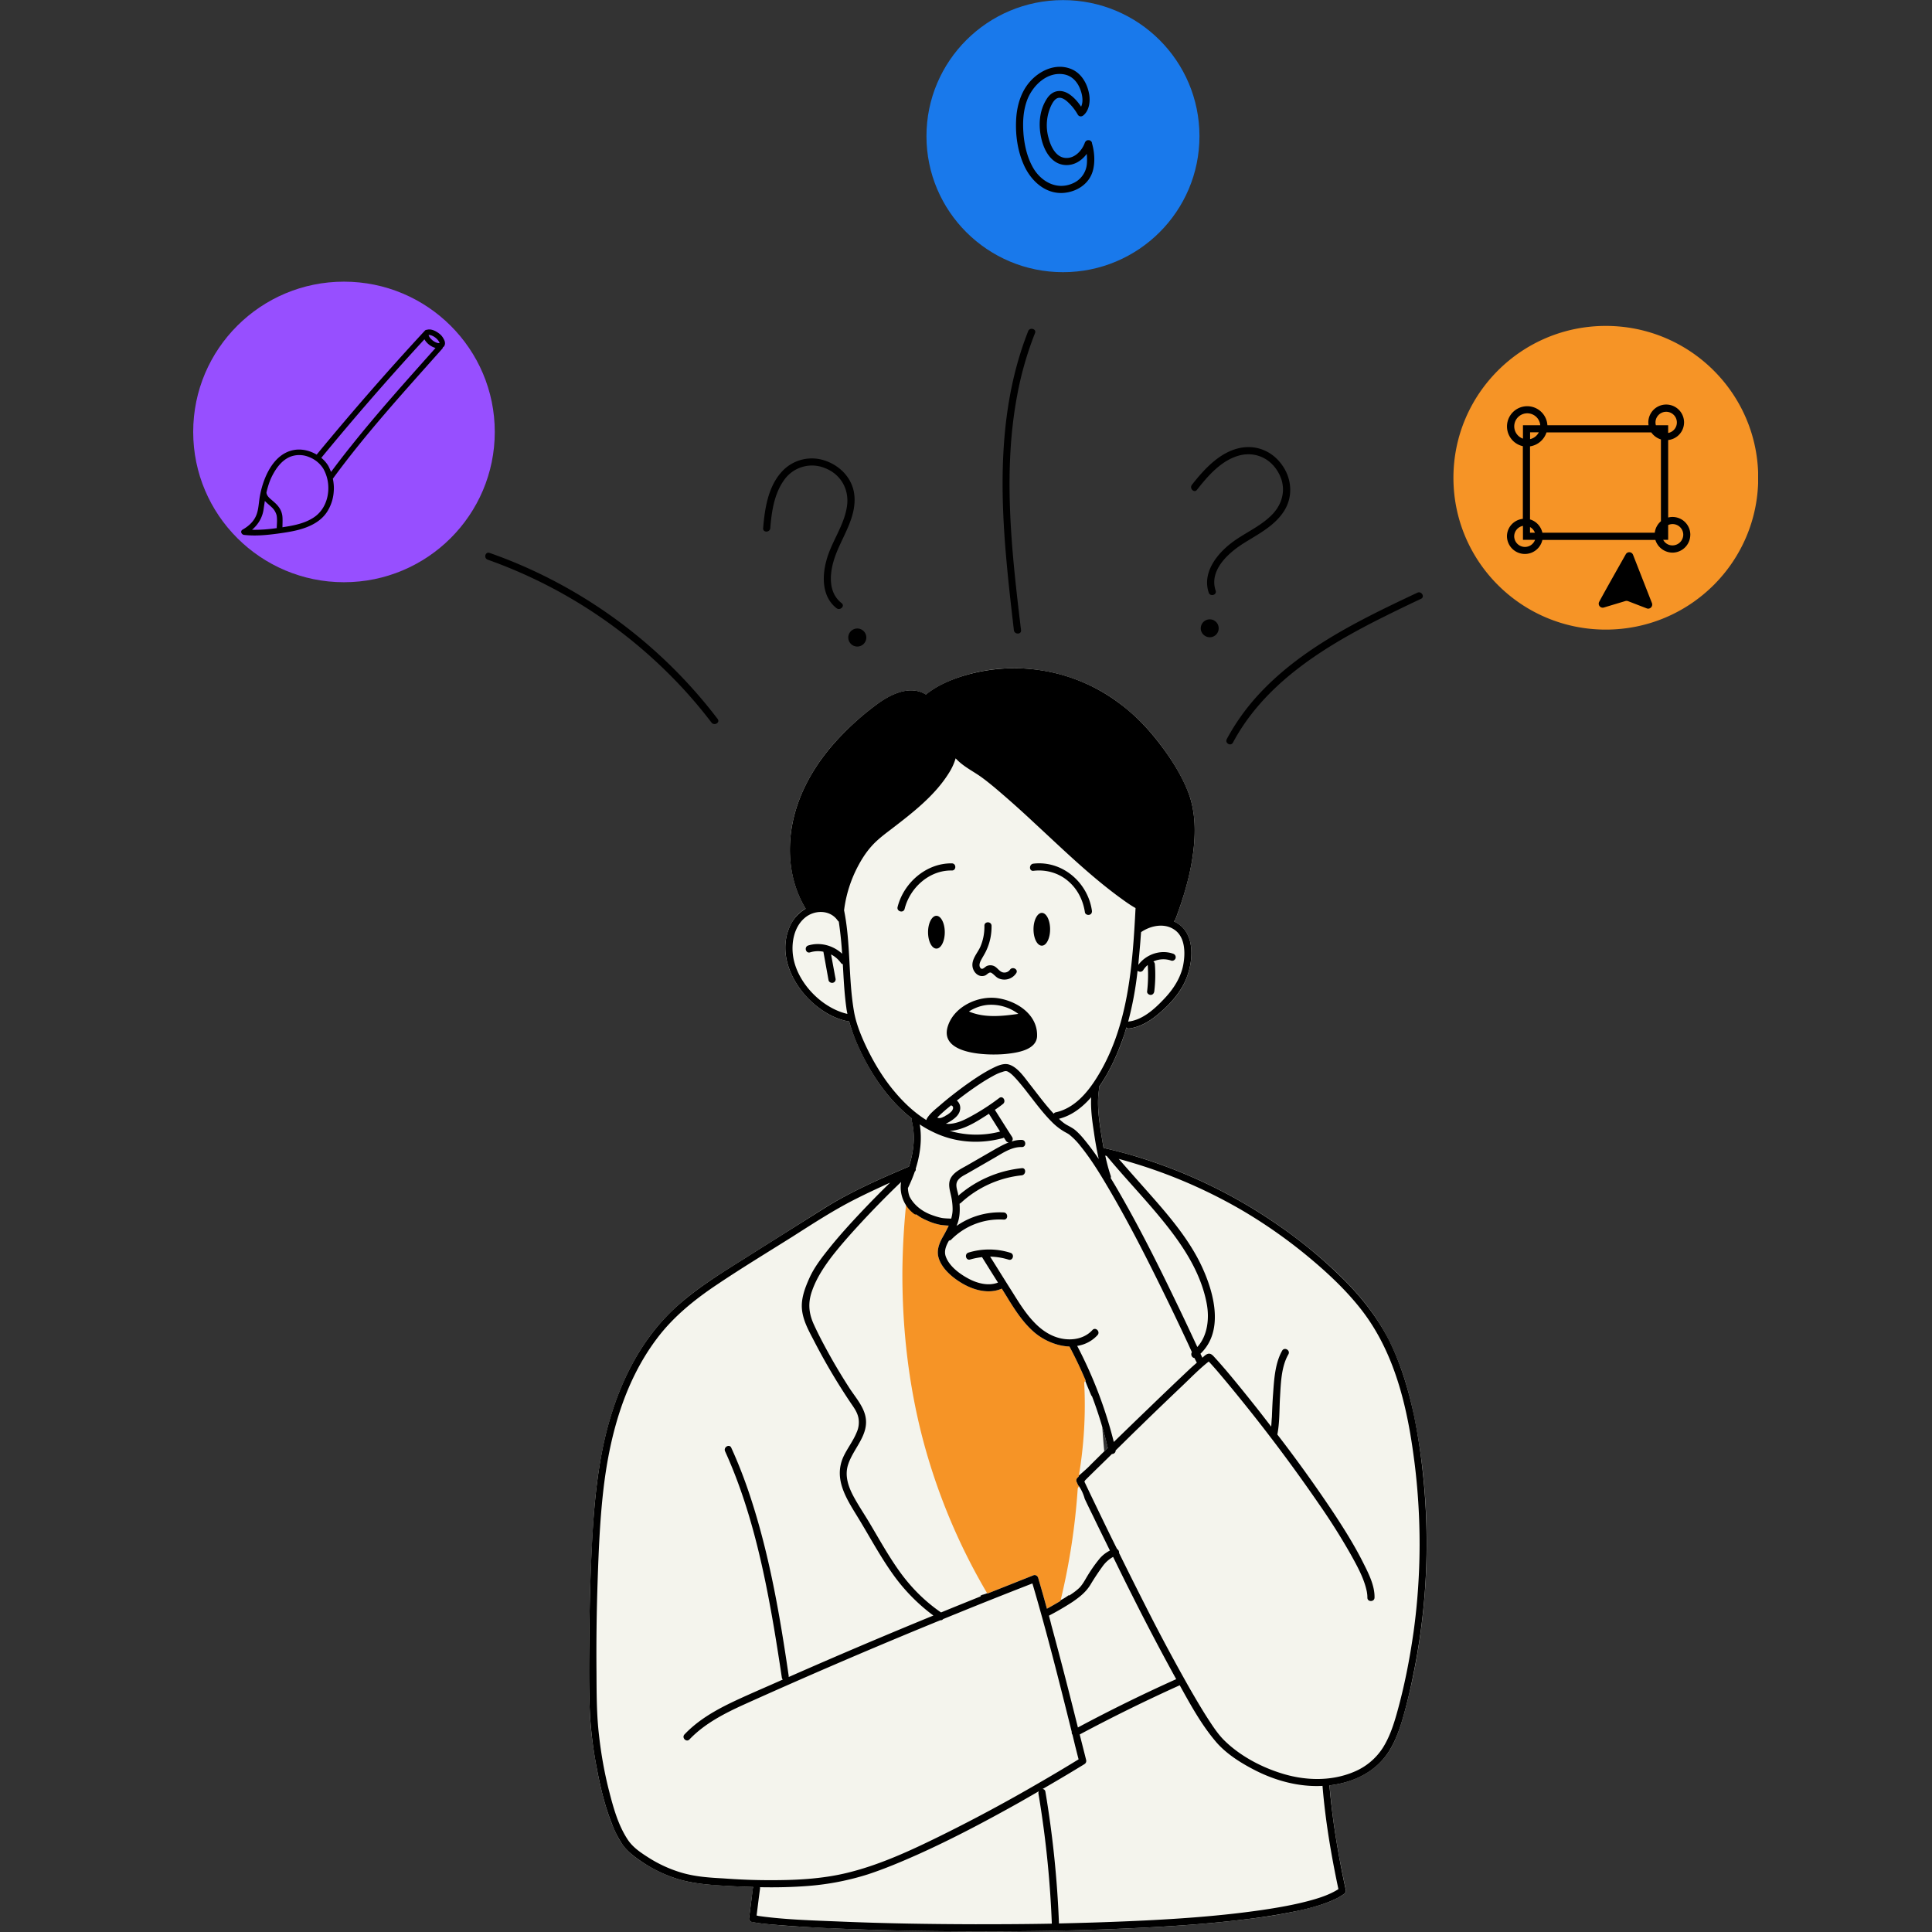 <svg xmlns="http://www.w3.org/2000/svg" width="100" height="100" version="1.0" viewBox="0 0 75 75"><rect x="0" y="0" width="75" height="75" fill="#333333" stroke="none"/><defs><clipPath id="a"><path d="M35 12h33.25v51H35Zm0 0"/></clipPath><clipPath id="b"><path d="M7.5 10H20v13H7.5Zm0 0"/></clipPath></defs><path fill="#f4f4ed" d="M55.332 58.273a23.539 23.539 0 0 0-.441-3.308c-.211-1.028-.516-2.04-.993-2.977-.48-.949-1.156-1.77-1.921-2.508a18.913 18.913 0 0 0-2.34-1.91 19.59 19.59 0 0 0-5.434-2.648c-.45-.137-.902-.254-1.36-.36-.038-.199-.07-.394-.1-.59-.083-.554-.173-1.167-.071-1.726a.168.168 0 0 0 0-.062c.375-.54.66-1.153.887-1.77.062-.176.117-.352.171-.527.02.031.055.047.106.039.46-.055.86-.32 1.203-.621.348-.297.68-.66.898-1.067.395-.73.555-2.062-.37-2.472a.113.113 0 0 0 .062-.07c.305-.817.559-1.657.68-2.52.113-.82.113-1.696-.204-2.473-.285-.71-.73-1.383-1.203-1.98a7.848 7.848 0 0 0-1.453-1.426c-1.676-1.258-3.91-1.684-5.926-1.098-.543.16-1.125.395-1.578.766-.625-.39-1.386-.004-1.914.387a10.71 10.71 0 0 0-1.648 1.5c-.996 1.128-1.692 2.52-1.719 4.039-.012.832.18 1.668.613 2.382-.293.16-.515.434-.64.747-.407.988.058 2.058.77 2.773.405.402.917.738 1.484.848.023.004.05.004.07-.008.09.332.21.648.348.96.468 1.052 1.156 2.098 2.082 2.821a.132.132 0 0 0 0 .078c.152.586.082 1.211-.106 1.793-1.129.477-2.281.985-3.32 1.637-1.031.652-2.059 1.3-3.09 1.95-.93.585-1.879 1.167-2.688 1.921-1.53 1.426-2.378 3.418-2.789 5.434-.234 1.14-.34 2.304-.402 3.468a80.23 80.23 0 0 0-.117 3.625c-.012 1.09-.031 2.192.027 3.285.035.672.133 1.34.254 2 .14.743.313 1.489.594 2.196.113.277.238.558.414.804.207.293.492.497.789.696.426.277.887.5 1.375.648.477.14.961.2 1.457.23.488.036.977.06 1.465.075a.102.102 0 0 0-.027.066c-.051.383-.098.766-.149 1.153-.008.058.047.125.102.132.355.075.718.098 1.078.13.601.05 1.195.081 1.797.109 1.703.082 3.41.117 5.113.129a134.35 134.35 0 0 0 5.988-.086c1.797-.07 3.598-.172 5.383-.403a18.773 18.773 0 0 0 2.035-.351c.477-.113.965-.246 1.395-.48a1.62 1.62 0 0 0 .21-.133c.055-.04.079-.09.067-.157-.293-1.336-.523-2.695-.633-4.054.934-.114 1.809-.528 2.32-1.344.25-.406.41-.863.54-1.32a21.96 21.96 0 0 0 .39-1.61c.457-2.219.614-4.496.469-6.762ZM42.867 56.34c-.031-.317-.054-.633-.078-.95.078.27.152.54.219.813a4.579 4.579 0 0 1-.14.137Zm0 0"/><g clip-path="url(#a)"><path fill="#f69426" d="M68.254 18.547c0 3.258-2.649 5.894-5.918 5.894-3.266 0-5.914-2.636-5.914-5.894 0-3.254 2.648-5.895 5.914-5.895 3.27 0 5.918 2.641 5.918 5.895ZM41.516 52.27c-.496-.016-1.012-.243-1.383-.567-.399-.348-.696-.797-.973-1.242-.086-.145-.18-.29-.27-.438-.503.22-1.085.063-1.542-.207-.371-.218-.793-.57-.914-1-.086-.304.043-.593.195-.851.074-.133.14-.258.2-.387-.114-.008-.231-.016-.345-.035a2.286 2.286 0 0 1-.515-.172 1.788 1.788 0 0 1-.793-.625 28.6 28.6 0 0 0-.145 2.586c-.011 2.184.23 4.363.778 6.48a23.614 23.614 0 0 0 2.52 6.051l1.8-.715c.074-.023.152.032.172.102.117.398.23.797.34 1.2.18-.098.355-.2.527-.302a25.93 25.93 0 0 0 .668-4.347.134.134 0 0 1 .047-.09c-.028-.059-.059-.113-.082-.172a.148.148 0 0 1 .02-.168c.015-.016.034-.031.05-.047h.004c.203-1.195.277-2.406.215-3.617-.004-.055.023-.086.058-.11a15.86 15.86 0 0 0-.632-1.327Zm0 0"/></g><g clip-path="url(#b)"><path fill="#974fff" d="M13.352 10.934c3.234 0 5.855 2.613 5.855 5.832 0 3.222-2.621 5.836-5.855 5.836-3.23 0-5.852-2.614-5.852-5.836 0-3.22 2.621-5.832 5.852-5.832Zm0 0"/></g><path fill="#1979eb" d="M41.266.004c2.925 0 5.297 2.363 5.297 5.281 0 2.918-2.372 5.281-5.297 5.281-2.926 0-5.301-2.363-5.301-5.28 0-2.919 2.375-5.282 5.3-5.282Zm0 0"/><path d="M64.129 23.414c.047.125-.078.254-.203.203l-.727-.281a.179.179 0 0 0-.101-.004l-.832.25a.155.155 0 0 1-.184-.223c.27-.5.773-1.386 1.031-1.843a.156.156 0 0 1 .282.023Zm1.488-2.652a.695.695 0 0 1-.691.691.702.702 0 0 1-.664-.492h-4.387a.696.696 0 0 1-1.375-.14c0-.356.27-.641.617-.68v-2.82a.785.785 0 1 1 .953-.813h3.926c-.004-.04-.008-.07-.008-.11a.693.693 0 0 1 1.387 0 .69.69 0 0 1-.617.684v3.008a.69.69 0 0 1 .86.672Zm-1.351-4.364c0 .04.004.07.015.11h.477v.3a.415.415 0 1 0-.492-.41Zm-5.145.63v-.52h.672a.506.506 0 1 0-.672.52Zm.277-.247v.266a.508.508 0 0 0 .34-.266Zm-.003 3.899h.19a.418.418 0 0 0-.19-.22Zm.195.277h-.469v-.543a.418.418 0 0 0-.34.406.417.417 0 0 0 .809.137Zm4.887-3.898a.716.716 0 0 1-.375-.274h-4.067a.798.798 0 0 1-.64.543v2.836c.242.07.425.27.48.516h4.363a.697.697 0 0 1 .239-.446Zm.867 3.703a.414.414 0 0 0-.586-.38v.575h-.192a.4.4 0 0 0 .364.215.419.419 0 0 0 .414-.41Zm-16.535 6.254a8.517 8.517 0 0 0-1.184 1.672c-.086.16.152.296.238.14 1.16-2.176 3.29-3.566 5.43-4.668a63.703 63.703 0 0 1 1.871-.914c.16-.074.02-.312-.14-.238-2.223 1.047-4.54 2.164-6.215 4.008Zm-2.196-2.625c0 .187.157.347.352.347a.345.345 0 0 0 .344-.347.345.345 0 0 0-.344-.348.35.35 0 0 0-.352.348Zm-.144-5.38c.414-.527.922-1.116 1.593-1.316.626-.187 1.235.075 1.555.633.32.547.219 1.164-.207 1.621-.457.485-1.086.73-1.61 1.13-.577.444-1.132 1.16-.878 1.925.055.168.324.098.27-.074-.27-.801.511-1.485 1.117-1.86.562-.351 1.199-.675 1.554-1.258.332-.542.285-1.218-.078-1.738-.355-.52-.941-.797-1.57-.699-.828.133-1.453.82-1.945 1.445-.11.14.09.336.199.192Zm-6.024 16.427c-.175 0-.324.285-.324.636 0 .356.145.637.324.637.176 0 .32-.281.32-.637 0-.351-.144-.636-.32-.636Zm-.328-1.633c.485-.059.985.082 1.352.402.363.309.578.742.648 1.211.012.074.102.113.172.094.082-.02.11-.094.098-.168-.16-1.09-1.149-1.946-2.27-1.817-.176.02-.176.297 0 .278ZM39.73 6.367c-.226-.52-.312-1.125-.285-1.691.02-.473.137-.95.407-1.34.378-.547 1.109-.938 1.77-.64.366.167.585.554.655.94.055.274.016.645-.218.84-.067.06-.168.06-.22-.027a1.971 1.971 0 0 0-.417-.515c-.082-.07-.195-.149-.313-.137-.152.012-.25.191-.308.312a1.805 1.805 0 0 0-.094 1.254c.098.375.332.836.793.762.297-.05.527-.332.613-.586a.16.16 0 0 1 .032-.05l.003-.005a.052.052 0 0 1 .036-.023.054.054 0 0 1 .015-.012.074.074 0 0 1 .031-.008h.056c.003.004.007.004.01.004.009.004.02.008.028.016.012.004.02.012.031.02.02.023.036.046.036.082.097.335.125.726.035 1.058-.121.45-.504.746-.95.84-.8.172-1.449-.395-1.746-1.094Zm.004-1.14c.043.457.153.921.391 1.32.313.512.895.828 1.484.586a.907.907 0 0 0 .586-.805 2.171 2.171 0 0 0-.008-.355c-.199.27-.496.457-.84.433-.542-.039-.82-.57-.925-1.039-.117-.52-.078-1.078.215-1.531.234-.367.613-.39.941-.129.152.117.281.27.39.434.114-.239.024-.57-.081-.786-.13-.257-.336-.44-.633-.476-.617-.078-1.145.43-1.363.96-.176.442-.196.919-.157 1.388Zm-.375 19.238c.02.172.297.172.278 0-.36-3.004-.715-6.098-.153-9.102a12.91 12.91 0 0 1 .696-2.433c.066-.16-.203-.239-.266-.075-1.129 2.86-1.113 5.98-.836 8.989.078.875.18 1.746.281 2.62Zm-2.539 15.3c.278-.722 1.176-1.124 1.914-1.015.762.113 1.57.652 1.524 1.5-.047.512-.774.617-1.172.66-.691.078-2.73.047-2.266-1.144Zm.793-.5c.598.258 1.285.184 1.918.094a1.748 1.748 0 0 0-1.164-.351c-.27.02-.527.113-.754.258Zm.64-1.402c.075-.035.153-.152.24-.093.093.058.16.152.257.203a.55.55 0 0 0 .695-.188c.106-.148-.136-.285-.238-.14a.268.268 0 0 1-.266.105c-.113-.02-.191-.133-.277-.2a.343.343 0 0 0-.363-.046c-.07.035-.164.16-.235.078-.082-.094-.027-.227.024-.32.07-.133.152-.254.21-.39.134-.294.196-.61.192-.934-.004-.176-.281-.18-.277 0 .004.28-.047.566-.164.828-.106.23-.324.457-.301.73.02.246.25.477.504.367Zm-1.901-2.312c-.176 0-.325.285-.325.636 0 .352.145.637.325.637.18 0 .324-.285.324-.636 0-.352-.149-.637-.324-.637Zm.601-2.035c-.992-.016-1.875.754-2.11 1.699-.038.168.227.246.274.07.203-.82.961-1.512 1.836-1.492.176 0 .176-.273 0-.277ZM32.93 24.75a.35.35 0 1 0 .7-.003.35.35 0 0 0-.7.003Zm-3.028-4.246c.051-.633.149-1.324.528-1.856a1.32 1.32 0 0 1 1.586-.48c.625.238.96.832.863 1.488-.11.754-.61 1.383-.8 2.11-.173.632-.165 1.406.394 1.843.14.11.34-.086.199-.195-.574-.445-.457-1.266-.234-1.867.289-.774.835-1.508.722-2.375-.086-.625-.562-1.106-1.152-1.297a1.576 1.576 0 0 0-1.684.465c-.512.582-.637 1.414-.699 2.164-.016.176.262.176.277 0Zm25.426 37.773a25.313 25.313 0 0 1-.469 6.758 20.562 20.562 0 0 1-.386 1.613c-.13.457-.29.91-.54 1.317-.511.82-1.386 1.234-2.324 1.344.114 1.359.344 2.722.633 4.054.016.067-.012.117-.062.157-.07.05-.14.093-.215.136-.43.23-.918.367-1.39.48a22.36 22.36 0 0 1-2.036.348c-1.785.23-3.59.332-5.387.403-1.992.078-3.988.097-5.984.086a131.57 131.57 0 0 1-5.117-.125 55.198 55.198 0 0 1-1.793-.114c-.36-.03-.727-.054-1.078-.125-.055-.011-.11-.078-.102-.132.05-.387.098-.774.145-1.157a.164.164 0 0 1 .027-.066 36.91 36.91 0 0 1-1.46-.07c-.497-.036-.985-.094-1.462-.235a5.311 5.311 0 0 1-1.371-.648c-.297-.2-.582-.403-.789-.692a3.793 3.793 0 0 1-.414-.812c-.281-.7-.453-1.445-.594-2.192a15.727 15.727 0 0 1-.254-2c-.058-1.09-.039-2.19-.027-3.285.012-1.207.047-2.418.113-3.625.067-1.164.172-2.324.403-3.468.41-2.016 1.261-4.008 2.789-5.434.812-.75 1.757-1.336 2.691-1.922 1.027-.648 2.059-1.297 3.09-1.945 1.039-.656 2.187-1.16 3.32-1.64.188-.583.258-1.208.102-1.794a.13.13 0 0 1 .004-.078c-.926-.723-1.618-1.77-2.086-2.82a6.504 6.504 0 0 1-.344-.957.107.107 0 0 1-.07.004c-.567-.114-1.078-.446-1.485-.848-.71-.715-1.172-1.785-.77-2.77a1.47 1.47 0 0 1 .641-.746c-.437-.718-.629-1.55-.613-2.382.027-1.528.723-2.915 1.719-4.043a10.7 10.7 0 0 1 1.644-1.5c.528-.395 1.293-.778 1.918-.391.453-.371 1.035-.606 1.578-.762a6.794 6.794 0 0 1 5.926 1.098c.547.406 1.031.89 1.453 1.426.473.597.918 1.265 1.203 1.976.317.781.317 1.653.204 2.473-.118.867-.375 1.707-.68 2.52-.012.038-.04.058-.063.074.926.406.766 1.742.368 2.472-.22.407-.551.77-.899 1.067-.34.297-.738.562-1.203.62-.047.005-.082-.01-.105-.042a6.47 6.47 0 0 1-.172.531c-.227.621-.508 1.227-.887 1.77a.11.11 0 0 1 .004.062c-.102.559-.016 1.172.07 1.727.031.199.063.39.098.59.46.105.918.222 1.367.363a19.59 19.59 0 0 1 5.426 2.644 18.38 18.38 0 0 1 2.34 1.914c.77.739 1.441 1.559 1.93 2.504.472.934.773 1.95.992 2.973.222 1.094.363 2.203.433 3.316ZM42.906 44.86c.059.27.125.532.215.793a.128.128 0 0 1-.004.078l.149.247c.851 1.445 1.609 2.945 2.336 4.457.3.617.59 1.234.878 1.855.403-.441.473-1.117.364-1.687-.223-1.18-.89-2.2-1.625-3.118-.715-.894-1.516-1.718-2.246-2.597v-.008c-.024-.008-.047-.016-.067-.02Zm-.957-.363a2.646 2.646 0 0 0-.437-.45c-.04-.034-.137-.081-.203-.12a2.34 2.34 0 0 1-.489-.387c-.347-.348-.636-.746-.937-1.129a9.05 9.05 0 0 0-.43-.523c-.098-.106-.207-.227-.34-.293-.066-.028-.12-.012-.21.02-.133.038-.258.1-.376.167-.332.18-.644.395-.949.614a13.71 13.71 0 0 0-.433.328c.085.07.132.175.132.285 0 .254-.218.418-.418.539-.047.027-.093.05-.144.074.039 0 .078.008.12.008.255-.012.49-.102.716-.219a8.56 8.56 0 0 0 1.242-.789c.145-.105.281.133.137.238a4.428 4.428 0 0 1-.309.223c.223.352.445.707.672 1.059.039.07.02.132-.027.172.125-.04.257-.067.402-.063.176.004.176.281 0 .277-.395-.011-.738.23-1.063.418l-1.058.61c-.125.07-.266.136-.352.25-.129.16-.043.36-.004.535l.012.074a4.456 4.456 0 0 1 2.461-1.066c.176-.024.176.254 0 .277a4.124 4.124 0 0 0-2.371 1.078.263.263 0 0 0-.043.027c.012.172.012.348-.016.52a1.45 1.45 0 0 1-.101.34 2.924 2.924 0 0 1 1.832-.524c.176.012.18.286 0 .278a2.638 2.638 0 0 0-2.035.773.121.121 0 0 1-.09.04c-.11.19-.203.406-.125.62.133.371.52.66.847.84.352.196.797.32 1.18.172-.203-.32-.406-.644-.61-.973-.003-.004-.003-.011-.003-.015a2.67 2.67 0 0 0-.461.09c-.172.058-.242-.211-.074-.266a2.739 2.739 0 0 1 1.633.008c.168.054.097.32-.075.265a2.607 2.607 0 0 0-.715-.117c.293.465.579.93.872 1.39.25.4.5.806.824 1.145.308.329.691.586 1.14.657.414.066.848-.028 1.137-.344.121-.129.317.066.195.2a1.331 1.331 0 0 1-.789.417 16.852 16.852 0 0 1 1.422 3.73c.442-.43.88-.855 1.328-1.285.524-.507 1.055-1.015 1.586-1.515.098-.094.203-.184.309-.278a6.174 6.174 0 0 1-.094-.183c-.09 0-.16-.133-.097-.223-.067-.148-.133-.297-.204-.445a103.2 103.2 0 0 0-.84-1.758c-.699-1.43-1.421-2.855-2.234-4.23-.316-.536-.648-1.075-1.043-1.563Zm-3.562-1.262c-.012.012-.02.016-.032.024-.44.281-.91.59-1.44.64h-.048a3.658 3.658 0 0 0 1.957.028c-.148-.23-.289-.461-.437-.692Zm-1.547-.007c.004-.004.012-.012.02-.012.007-.008.019-.016.03-.028l.055-.054c.008-.004.012-.012.016-.02.008-.015.012-.027.02-.039.003-.004.003 0 .003-.004v-.004l.012-.027v-.012c0-.007 0-.02.004-.027v-.012h-.004c0-.008 0-.02-.004-.027-.004-.004-.004 0-.004-.004-.004-.004-.004-.004-.004-.008 0 0-.004 0-.004-.004s0-.004-.003-.004a.082.082 0 0 0-.024-.015.12.12 0 0 1-.027-.024c-.078.07-.164.133-.242.203-.102.09-.2.176-.297.278l.02.012h.007c.004.003.012.003.016.007-.004-.004.015 0 .023 0 .012.004.024 0 .04 0 .003 0 .01-.004.015-.004.023-.003.047-.011.074-.02 0-.003.016-.01.016-.01.011-.005.023-.009.035-.016a.205.205 0 0 0 .07-.04.678.678 0 0 0 .137-.085Zm5.625.718c-.067-.437-.13-.898-.106-1.351-.336.386-.746.71-1.25.836.106.105.22.199.352.265.086.047.164.09.242.145.168.133.313.3.45.472a9.5 9.5 0 0 1 .5.68 13.35 13.35 0 0 1-.188-1.047Zm2.066-5.46c.04-.34.047-.684.024-1.024a.786.786 0 0 0-.176.2c-.059.085-.156.073-.219.023a13.146 13.146 0 0 1-.367 1.984.059.059 0 0 1 .043-.016c.504-.066.953-.457 1.289-.808.363-.367.664-.79.79-1.301.105-.465.124-1.152-.325-1.453-.39-.27-.922-.16-1.293.094-.012.132-.02.265-.031.402-.024.289-.051.578-.078.871.304-.41.863-.61 1.355-.434a.142.142 0 0 1 .094.168c-.016.067-.098.125-.172.098a.922.922 0 0 0-.692.035.139.139 0 0 1 .059.106 5.3 5.3 0 0 1-.023 1.054c-.012.075-.059.137-.141.137-.07 0-.148-.062-.137-.137Zm-11.636.874c-.012-.078-.032-.156-.04-.238-.078-.559-.105-1.125-.136-1.691a.14.14 0 0 1-.082-.059 1.06 1.06 0 0 0-.375-.32c.058.308.113.617.172.93.02.07-.02.148-.094.167-.07.02-.16-.02-.176-.097l-.2-1.106a1.048 1.048 0 0 0-.515.024c-.172.054-.242-.211-.074-.266.465-.144.973 0 1.316.32a14.966 14.966 0 0 0-.129-1.246.265.265 0 0 1-.046-.047c-.297-.425-.91-.417-1.282-.093-.414.355-.523.968-.445 1.488.152 1.012 1.102 2.004 2.106 2.234Zm3.066 4.121a.4.4 0 0 1 .016-.05c.117-.207.347-.38.523-.532.305-.265.625-.511.95-.75.316-.226.64-.449.984-.632.203-.102.48-.258.718-.196.344.094.61.496.813.754.308.39.601.797.941 1.16a.109.109 0 0 1 .074-.054c.708-.153 1.215-.739 1.583-1.325 1.238-1.964 1.402-4.351 1.519-6.605-.238-.133-.46-.3-.66-.445-1.164-.86-2.211-1.883-3.274-2.864a39.549 39.549 0 0 0-1.543-1.375c-.195-.16-.39-.32-.601-.464-.316-.211-.649-.383-.906-.665a2.229 2.229 0 0 1-.262.57c-.547.88-1.41 1.544-2.223 2.169-.277.21-.566.426-.797.691-.207.235-.375.5-.52.778a4.958 4.958 0 0 0-.53 1.699c.004 0 .004.004.004.008.257 1.285.16 2.605.378 3.89.079.473.266.934.465 1.36.297.628.66 1.234 1.106 1.765.36.43.765.817 1.242 1.113Zm-.715 2.633a1 1 0 0 0 .063.336c.164.32.457.551.789.688.148.058.312.113.468.144.102.016.235.02.36.024.031-.114.054-.227.054-.36 0-.199-.027-.394-.074-.586-.039-.172-.086-.347-.039-.523.086-.305.43-.457.684-.602l1.09-.629c.168-.093.34-.19.52-.257a.14.14 0 0 1-.11-.063 3.476 3.476 0 0 0-.082-.125.088.088 0 0 1-.051.024c-.93.246-1.895.168-2.754-.27a3.82 3.82 0 0 1-.46-.266c.097.57.019 1.164-.157 1.723.012.035 0 .078-.035.11-.07.206-.157.41-.25.605-.004.012-.012.02-.016.027Zm-.266-.23a36.588 36.588 0 0 0-1.59 1.62c-.39.423-.769.849-1.12 1.302-.313.418-.59.843-.758 1.34-.157.464-.11.867.097 1.304.196.426.422.844.649 1.25.222.395.457.781.703 1.164.219.344.543.7.633 1.11.16.726-.469 1.246-.672 1.886-.137.426.008.848.21 1.227.204.379.446.73.661 1.098.375.632.734 1.28 1.168 1.875.437.597.96 1.117 1.57 1.535.512-.211 1.028-.418 1.54-.625l-.012-.024.074-.035c.062-.015.125-.035.187-.062.004.007.008.011.008.015.602-.238 1.2-.476 1.8-.715.075-.023.153.032.173.102.117.398.23.797.34 1.2.18-.098.355-.2.527-.302 0-.011.004-.02.004-.03.117-.056.226-.13.332-.204-.004.008-.004.02-.008.031.149-.097.29-.195.414-.316.117-.125.195-.27.278-.41.136-.23.296-.465.468-.676.117-.152.266-.266.43-.352-.215-.445-.438-.886-.648-1.328a35.58 35.58 0 0 1-.329-.68 1.622 1.622 0 0 0-.23-.5c-.004-.007-.012-.011-.02-.015l-.058-.129a.148.148 0 0 1 .02-.168l.05-.047h.004c0-.015 0-.027.004-.039.105-.094.215-.187.32-.285a2.66 2.66 0 0 0 .149-.148c.218-.215.437-.434.656-.645-.164-.7-.371-1.375-.625-2.039v.039c-.082-.2-.172-.395-.246-.598.008-.004.008-.007.015-.011a15.86 15.86 0 0 0-.632-1.328c-.496-.016-1.012-.243-1.383-.567-.399-.348-.696-.797-.973-1.242-.086-.145-.18-.29-.27-.438-.503.22-1.085.063-1.542-.207-.371-.218-.793-.57-.914-1-.086-.304.043-.593.195-.851.074-.133.14-.258.2-.387-.114-.008-.231-.016-.345-.035a2.286 2.286 0 0 1-.515-.172 1.723 1.723 0 0 1-.395-.226.11.11 0 0 1-.078-.016 1.292 1.292 0 0 1-.516-1.246Zm7.836 14.902a9.85 9.85 0 0 0-.484.73c-.176.29-.422.481-.695.669a10.8 10.8 0 0 1-.918.535c.031.117.066.242.093.36.36 1.323.7 2.648 1.032 3.98a61.603 61.603 0 0 1 3.816-1.875 93.824 93.824 0 0 1-1.726-3.286c-.246-.484-.485-.976-.723-1.46a1.242 1.242 0 0 0-.395.347ZM29.84 72.988c1.027.004 2.078-.043 3.082-.293 1.3-.32 2.543-.91 3.742-1.504a62.99 62.99 0 0 0 3.645-1.964 63.25 63.25 0 0 0 1.562-.93c-.047-.172-.086-.344-.133-.52l-.105-.437a.132.132 0 0 1-.028-.106c-.48-1.93-.964-3.859-1.527-5.765-.992.386-1.98.777-2.965 1.18-.168.066-.332.136-.5.203a.121.121 0 0 1-.11.046 232.677 232.677 0 0 0-7.566 3.247c-.785.355-1.57.75-2.171 1.378-.121.13-.317-.066-.192-.195.672-.707 1.559-1.125 2.438-1.52.46-.206.918-.402 1.379-.609a.106.106 0 0 1-.04-.074c-.097-.652-.199-1.3-.308-1.95-.398-2.323-.914-4.679-1.895-6.835-.074-.16.168-.3.239-.14.27.59.504 1.195.71 1.812.762 2.281 1.173 4.664 1.52 7.043v.047c1.86-.82 3.73-1.614 5.617-2.387a7.156 7.156 0 0 1-1.597-1.64c-.504-.712-.914-1.49-1.371-2.231-.434-.707-.899-1.442-.532-2.278.149-.328.383-.62.52-.957a.944.944 0 0 0 .07-.566c-.039-.203-.156-.375-.273-.543a23.961 23.961 0 0 1-1.457-2.46c-.2-.38-.418-.774-.461-1.204-.043-.43.12-.848.293-1.234.199-.438.512-.829.812-1.204.371-.457.77-.898 1.176-1.328.371-.394.75-.78 1.14-1.16-.452.207-.902.414-1.347.64-.852.43-1.652.954-2.457 1.466-.969.609-1.95 1.203-2.898 1.84-.891.593-1.723 1.265-2.364 2.124-1.285 1.715-1.84 3.84-2.074 5.938-.129 1.16-.176 2.324-.215 3.488a82.892 82.892 0 0 0-.043 3.555c.004.8.004 1.605.098 2.406.082.73.21 1.457.394 2.172.165.645.352 1.32.723 1.879.2.3.5.5.8.691.423.27.884.477 1.364.61.5.136 1.008.172 1.524.199.59.043 1.183.07 1.78.07Zm10.992 1.688a39.877 39.877 0 0 0-.52-5.051.162.162 0 0 1 .016-.09c-.25.145-.508.293-.762.438-1.289.722-2.601 1.418-3.949 2.023-.633.281-1.27.55-1.926.766a10.32 10.32 0 0 1-2.308.449c-.63.05-1.254.062-1.883.05a.139.139 0 0 1 .004.06c-.047.347-.09.695-.133 1.042a.16.16 0 0 1 .063.012c.992.145 2.128.176 3.171.219 1.75.074 3.504.101 5.258.105.992 0 1.977-.004 2.969-.023Zm10.508-5.348c-.895.047-1.793-.191-2.586-.59-.57-.289-1.176-.664-1.586-1.164-.543-.648-.961-1.41-1.371-2.152a64.982 64.982 0 0 0-3.883 1.91c.082.332.168.66.25.992a.143.143 0 0 1-.062.156c-.04.024-.079.051-.122.075-.496.304-1 .601-1.507.894.05.004.097.035.109.102.285 1.691.461 3.402.527 5.117.899-.02 1.797-.047 2.692-.086 1.734-.074 3.48-.187 5.199-.437.633-.094 1.27-.204 1.887-.375.37-.102.746-.227 1.07-.434-.281-1.324-.508-2.664-.617-4.008Zm3.558-12.648c-.265-2.07-.761-4.207-2.086-5.883-.624-.79-1.378-1.48-2.156-2.117a19.572 19.572 0 0 0-2.457-1.707 19.703 19.703 0 0 0-4.77-1.985c.364.418.735.836 1.102 1.25.809.914 1.653 1.88 2.157 3 .46 1.016.816 2.453-.086 3.313.023.05.05.101.074.156.078-.07.187-.184.3-.152.087.023.16.125.22.187.132.145.257.29.382.434.41.484.809.98 1.203 1.476.192.243.38.489.567.73.011-.124.015-.25.027-.374.012-.301.023-.602.047-.906.039-.551.074-1.18.351-1.668.09-.157.329-.016.243.14-.278.48-.293 1.114-.325 1.653-.03.48-.011.988-.105 1.46a54.142 54.142 0 0 1 2.215 3.09c.402.614.797 1.243 1.125 1.903.203.402.445.879.433 1.34-.004.175-.28.175-.277 0 0-.09-.008-.145-.02-.223-.101-.512-.374-1-.628-1.457a24.93 24.93 0 0 0-1.235-1.957 63.55 63.55 0 0 0-2.926-3.926 55.204 55.204 0 0 0-1.066-1.289c-.094-.105-.184-.211-.285-.313-.36.282-.688.622-1.016.934-.554.527-1.11 1.059-1.656 1.594-.316.304-.625.613-.941.922.004.082-.07.14-.145.14-.344.34-.695.676-1.039 1.02a.1.1 0 0 1-.031.047c.277.586.562 1.172.843 1.754.141.289.282.578.426.863.055.035.09.101.078.156.344.7.696 1.403 1.051 2.102a75.793 75.793 0 0 0 1.711 3.191c.238.41.477.82.738 1.219.172.262.348.527.57.75.59.59 1.41 1.035 2.208 1.285.91.293 1.937.332 2.836-.047a2.434 2.434 0 0 0 1.125-.933c.254-.403.406-.852.535-1.305.3-1.059.512-2.145.664-3.227.3-2.195.305-4.437.02-6.64ZM27.621 28.05c.102.137.348.005.238-.14a19.13 19.13 0 0 0-6.609-5.492 18.836 18.836 0 0 0-2.242-.953c-.172-.063-.242.207-.074.262a18.95 18.95 0 0 1 7.097 4.5c.57.57 1.102 1.183 1.59 1.824Zm-10.39-14.878c.078.144.035.238 0 .281a.135.135 0 0 1-.04.031c-.003.02-.007.043-.027.059-1.457 1.64-2.945 3.266-4.242 5.039v.004c.031.156.047.312.035.469a1.66 1.66 0 0 1-.266.824c-.187.281-.464.46-.773.582-.363.144-.754.2-1.137.254-.433.058-.87.101-1.308.05-.102-.015-.157-.144-.059-.203.238-.136.441-.316.54-.574.093-.238.089-.508.14-.758.133-.707.527-1.636 1.34-1.765.293-.047.601.031.859.183 1.352-1.64 2.75-3.246 4.2-4.812.023-.024.05-.035.073-.031.122-.043.293.004.457.125a.6.6 0 0 1 .207.242Zm-6.489 7.308c.008-.156.024-.324-.004-.476a.657.657 0 0 0-.195-.317c-.086-.082-.18-.152-.262-.242l-.047.317c-.046.332-.21.597-.449.804.32.008.645-.02.965-.066 0-.008-.008-.008-.008-.02Zm2.004-1.53a1.52 1.52 0 0 0-.195-.755 1.128 1.128 0 0 0-.555-.453.973.973 0 0 0-.719-.015c-.324.128-.547.43-.703.73-.11.211-.176.434-.23.656 0 .117.105.215.187.282.094.082.192.16.27.261.09.114.14.23.16.371.016.149.004.297.004.442a.202.202 0 0 0 .043-.008c.414-.063.851-.148 1.203-.395.36-.253.535-.687.535-1.117Zm4.16-5.442a.732.732 0 0 1-.43-.336 109.241 109.241 0 0 0-4.003 4.601c.105.086.199.192.27.309.042.078.073.156.109.238.246-.332.5-.664.765-.992 1.043-1.312 2.172-2.562 3.29-3.82Zm.157-.192c0-.015-.04-.117-.168-.214-.122-.09-.227-.106-.254-.098 0 .035.043.125.164.219.129.097.238.105.258.093Zm0 0"/></svg>